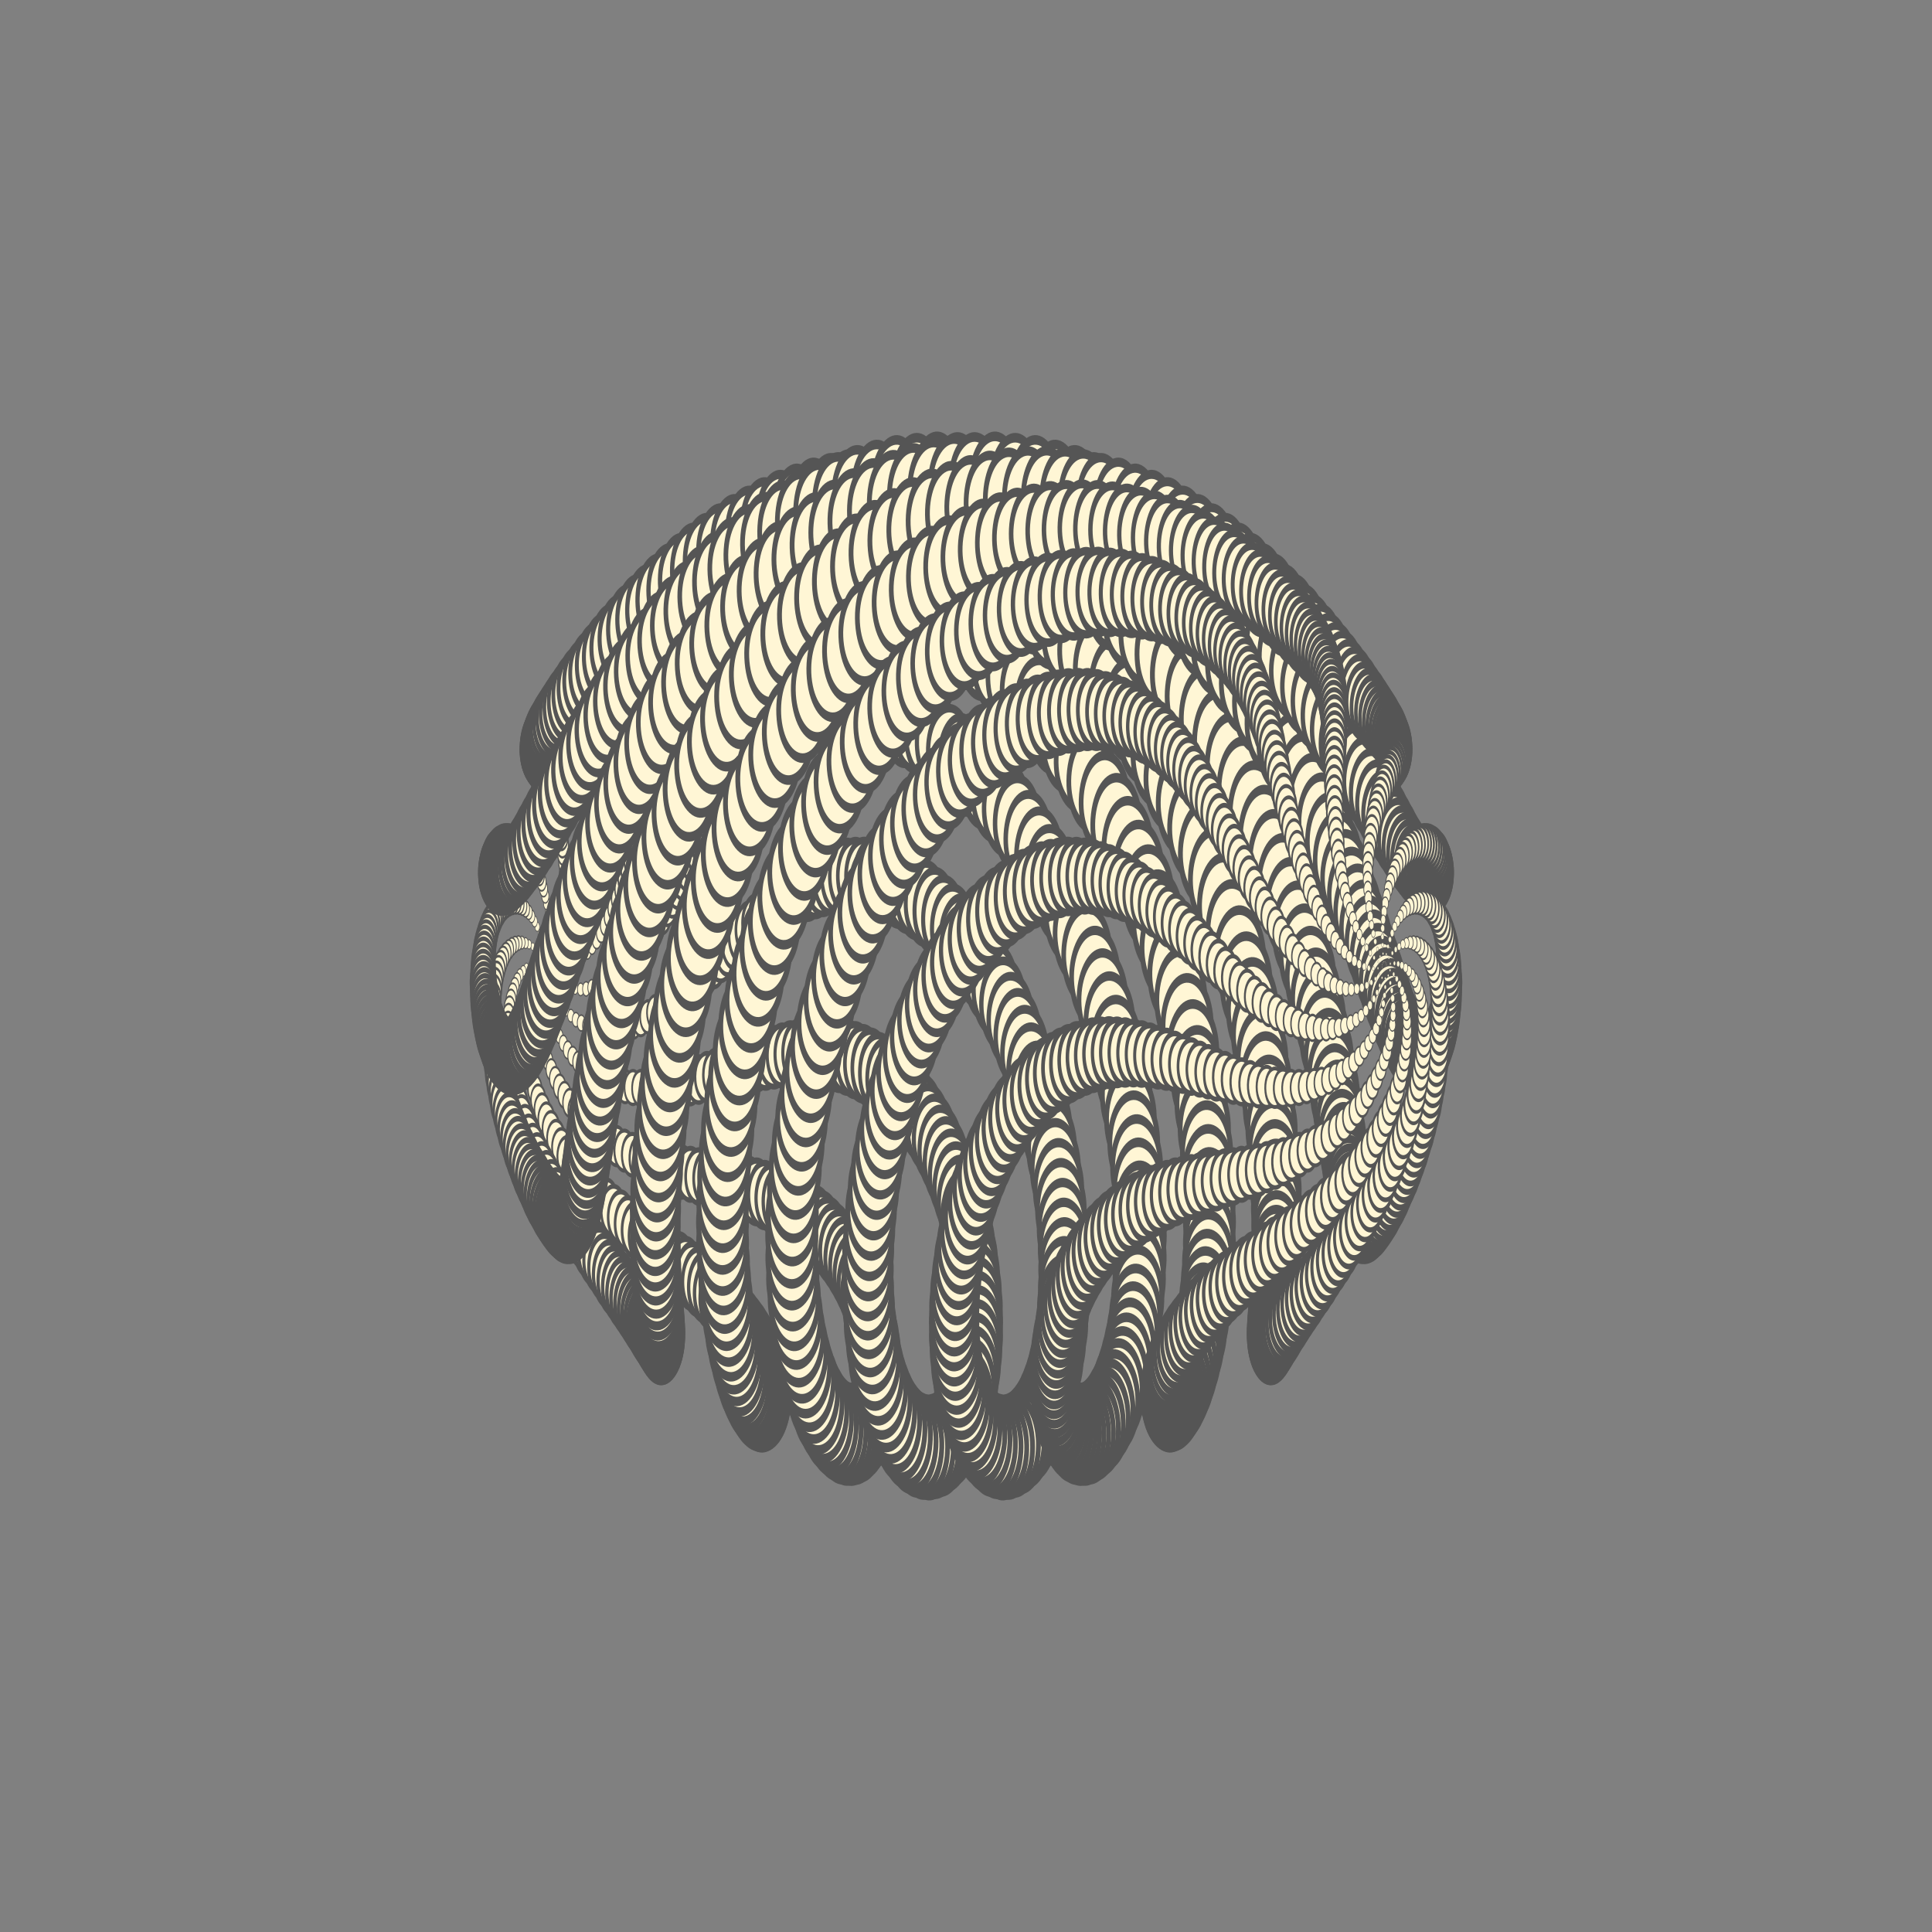 <?xml version="1.0" encoding="utf-8"?>
<svg version="1.1" viewBox="0 0 200 200" xmlns="http://www.w3.org/2000/svg" xmlns:cc="http://creativecommons.org/ns#" xmlns:dc="http://purl.org/dc/elements/1.1/" xmlns:rdf="http://www.w3.org/1999/02/22-rdf-syntax-ns#" xmlns:svg="http://www.w3.org/2000/svg" xmlns:xlink="http://www.w3.org/1999/xlink">
  <rect x="0" y="0" width="200" height="200" fill="#808080" stroke="none"/>
  <title>Animated Sphere 3D</title>
  <defs id="animation_styles">
    <style type="text/css">
      @keyframes rotate360 {
        from { transform: rotate(360deg); }
        to   { transform: rotate(0deg); }
      }
      @-moz-keyframes rotate360 {
        from { -moz-transform: rotate(360deg); }
        to   { -moz-transform: rotate(0deg); }
      }
      @-webkit-keyframes rotate360 {
        from { -webkit-transform: rotate(360deg); }
        to   { -webkit-transform: rotate(0deg); }
      }

      .animateHeading {
         animation: rotate360 5s linear infinite;
        -moz-animation: rotate360 5s linear infinite;
        -webkit-animation: rotate360 5s linear infinite;
      }

      @keyframes wave {
        0% { transform: rotate(-90deg); }
       50% { transform: rotate(90deg); }
      100% { transform: rotate(-90deg); }
      }
      @-moz-keyframes wave {
        0% { -moz-transform: rotate(-90deg); }
       50% { -moz-transform: rotate(90deg); }
      100% { -moz-transform: rotate(-90deg); }
      }
      @-webkit-keyframes wave {
        0% { -webkit-transform: rotate(-90deg); }
       50% { -webkit-transform: rotate(90deg); }
      100% { -webkit-transform: rotate(-90deg); }
      }

      .animateWave {
         animation: wave 5s ease-in-out infinite;
        -moz-animation: wave 5s ease-in-out infinite;
        -webkit-animation: wave 5s ease-in-out infinite;
      }

      .object3D { stroke: #555555; fill: #fff6d5; stroke-width: 1 }

      #wave1 {
        animation-delay: -0s;
        -moz-animation-delay: -0s;
        -webkit-animation-delay: -0s;
      }
      #wave2 {
        animation-delay: -0.028s;
        -moz-animation-delay: -0.028s;
        -webkit-animation-delay: -0.028s;
      }
      #wave3 {
        animation-delay: -0.056s;
        -moz-animation-delay: -0.056s;
        -webkit-animation-delay: -0.056s;
      }
      #wave4 {
        animation-delay: -0.083s;
        -moz-animation-delay: -0.083s;
        -webkit-animation-delay: -0.083s;
      }
      #wave5 {
        animation-delay: -0.111s;
        -moz-animation-delay: -0.111s;
        -webkit-animation-delay: -0.111s;
      }
      #wave6 {
        animation-delay: -0.139s;
        -moz-animation-delay: -0.139s;
        -webkit-animation-delay: -0.139s;
      }
      #wave7 {
        animation-delay: -0.167s;
        -moz-animation-delay: -0.167s;
        -webkit-animation-delay: -0.167s;
      }
      #wave8 {
        animation-delay: -0.194s;
        -moz-animation-delay: -0.194s;
        -webkit-animation-delay: -0.194s;
      }
      #wave9 {
        animation-delay: -0.222s;
        -moz-animation-delay: -0.222s;
        -webkit-animation-delay: -0.222s;
      }
      #wave10 {
        animation-delay: -0.25s;
        -moz-animation-delay: -0.25s;
        -webkit-animation-delay: -0.25s;
      }
      #wave11 {
        animation-delay: -0.278s;
        -moz-animation-delay: -0.278s;
        -webkit-animation-delay: -0.278s;
      }
      #wave12 {
        animation-delay: -0.306s;
        -moz-animation-delay: -0.306s;
        -webkit-animation-delay: -0.306s;
      }
      #wave13 {
        animation-delay: -0.333s;
        -moz-animation-delay: -0.333s;
        -webkit-animation-delay: -0.333s;
      }
      #wave14 {
        animation-delay: -0.361s;
        -moz-animation-delay: -0.361s;
        -webkit-animation-delay: -0.361s;
      }
      #wave15 {
        animation-delay: -0.389s;
        -moz-animation-delay: -0.389s;
        -webkit-animation-delay: -0.389s;
      }
      #wave16 {
        animation-delay: -0.417s;
        -moz-animation-delay: -0.417s;
        -webkit-animation-delay: -0.417s;
      }
      #wave17 {
        animation-delay: -0.444s;
        -moz-animation-delay: -0.444s;
        -webkit-animation-delay: -0.444s;
      }
      #wave18 {
        animation-delay: -0.472s;
        -moz-animation-delay: -0.472s;
        -webkit-animation-delay: -0.472s;
      }
      #wave19 {
        animation-delay: -0.5s;
        -moz-animation-delay: -0.5s;
        -webkit-animation-delay: -0.5s;
      }
      #wave20 {
        animation-delay: -0.528s;
        -moz-animation-delay: -0.528s;
        -webkit-animation-delay: -0.528s;
      }
      #wave21 {
        animation-delay: -0.556s;
        -moz-animation-delay: -0.556s;
        -webkit-animation-delay: -0.556s;
      }
      #wave22 {
        animation-delay: -0.583s;
        -moz-animation-delay: -0.583s;
        -webkit-animation-delay: -0.583s;
      }
      #wave23 {
        animation-delay: -0.611s;
        -moz-animation-delay: -0.611s;
        -webkit-animation-delay: -0.611s;
      }
      #wave24 {
        animation-delay: -0.639s;
        -moz-animation-delay: -0.639s;
        -webkit-animation-delay: -0.639s;
      }
      #wave25 {
        animation-delay: -0.667s;
        -moz-animation-delay: -0.667s;
        -webkit-animation-delay: -0.667s;
      }
      #wave26 {
        animation-delay: -0.694s;
        -moz-animation-delay: -0.694s;
        -webkit-animation-delay: -0.694s;
      }
      #wave27 {
        animation-delay: -0.722s;
        -moz-animation-delay: -0.722s;
        -webkit-animation-delay: -0.722s;
      }
      #wave28 {
        animation-delay: -0.75s;
        -moz-animation-delay: -0.75s;
        -webkit-animation-delay: -0.75s;
      }
      #wave29 {
        animation-delay: -0.778s;
        -moz-animation-delay: -0.778s;
        -webkit-animation-delay: -0.778s;
      }
      #wave30 {
        animation-delay: -0.806s;
        -moz-animation-delay: -0.806s;
        -webkit-animation-delay: -0.806s;
      }
      #wave31 {
        animation-delay: -0.833s;
        -moz-animation-delay: -0.833s;
        -webkit-animation-delay: -0.833s;
      }
      #wave32 {
        animation-delay: -0.861s;
        -moz-animation-delay: -0.861s;
        -webkit-animation-delay: -0.861s;
      }
      #wave33 {
        animation-delay: -0.889s;
        -moz-animation-delay: -0.889s;
        -webkit-animation-delay: -0.889s;
      }
      #wave34 {
        animation-delay: -0.917s;
        -moz-animation-delay: -0.917s;
        -webkit-animation-delay: -0.917s;
      }
      #wave35 {
        animation-delay: -0.944s;
        -moz-animation-delay: -0.944s;
        -webkit-animation-delay: -0.944s;
      }
      #wave36 {
        animation-delay: -0.972s;
        -moz-animation-delay: -0.972s;
        -webkit-animation-delay: -0.972s;
      }
      #wave37 {
        animation-delay: -1s;
        -moz-animation-delay: -1s;
        -webkit-animation-delay: -1s;
      }
      #wave38 {
        animation-delay: -1.028s;
        -moz-animation-delay: -1.028s;
        -webkit-animation-delay: -1.028s;
      }
      #wave39 {
        animation-delay: -1.056s;
        -moz-animation-delay: -1.056s;
        -webkit-animation-delay: -1.056s;
      }
      #wave40 {
        animation-delay: -1.083s;
        -moz-animation-delay: -1.083s;
        -webkit-animation-delay: -1.083s;
      }
      #wave41 {
        animation-delay: -1.111s;
        -moz-animation-delay: -1.111s;
        -webkit-animation-delay: -1.111s;
      }
      #wave42 {
        animation-delay: -1.139s;
        -moz-animation-delay: -1.139s;
        -webkit-animation-delay: -1.139s;
      }
      #wave43 {
        animation-delay: -1.167s;
        -moz-animation-delay: -1.167s;
        -webkit-animation-delay: -1.167s;
      }
      #wave44 {
        animation-delay: -1.194s;
        -moz-animation-delay: -1.194s;
        -webkit-animation-delay: -1.194s;
      }
      #wave45 {
        animation-delay: -1.222s;
        -moz-animation-delay: -1.222s;
        -webkit-animation-delay: -1.222s;
      }
      #wave46 {
        animation-delay: -1.25s;
        -moz-animation-delay: -1.25s;
        -webkit-animation-delay: -1.25s;
      }
      #wave47 {
        animation-delay: -1.278s;
        -moz-animation-delay: -1.278s;
        -webkit-animation-delay: -1.278s;
      }
      #wave48 {
        animation-delay: -1.306s;
        -moz-animation-delay: -1.306s;
        -webkit-animation-delay: -1.306s;
      }
      #wave49 {
        animation-delay: -1.333s;
        -moz-animation-delay: -1.333s;
        -webkit-animation-delay: -1.333s;
      }
      #wave50 {
        animation-delay: -1.361s;
        -moz-animation-delay: -1.361s;
        -webkit-animation-delay: -1.361s;
      }
      #wave51 {
        animation-delay: -1.389s;
        -moz-animation-delay: -1.389s;
        -webkit-animation-delay: -1.389s;
      }
      #wave52 {
        animation-delay: -1.417s;
        -moz-animation-delay: -1.417s;
        -webkit-animation-delay: -1.417s;
      }
      #wave53 {
        animation-delay: -1.444s;
        -moz-animation-delay: -1.444s;
        -webkit-animation-delay: -1.444s;
      }
      #wave54 {
        animation-delay: -1.472s;
        -moz-animation-delay: -1.472s;
        -webkit-animation-delay: -1.472s;
      }
      #wave55 {
        animation-delay: -1.5s;
        -moz-animation-delay: -1.5s;
        -webkit-animation-delay: -1.5s;
      }
      #wave56 {
        animation-delay: -1.528s;
        -moz-animation-delay: -1.528s;
        -webkit-animation-delay: -1.528s;
      }
      #wave57 {
        animation-delay: -1.556s;
        -moz-animation-delay: -1.556s;
        -webkit-animation-delay: -1.556s;
      }
      #wave58 {
        animation-delay: -1.583s;
        -moz-animation-delay: -1.583s;
        -webkit-animation-delay: -1.583s;
      }
      #wave59 {
        animation-delay: -1.611s;
        -moz-animation-delay: -1.611s;
        -webkit-animation-delay: -1.611s;
      }
      #wave60 {
        animation-delay: -1.639s;
        -moz-animation-delay: -1.639s;
        -webkit-animation-delay: -1.639s;
      }
      #wave61 {
        animation-delay: -1.667s;
        -moz-animation-delay: -1.667s;
        -webkit-animation-delay: -1.667s;
      }
      #wave62 {
        animation-delay: -1.694s;
        -moz-animation-delay: -1.694s;
        -webkit-animation-delay: -1.694s;
      }
      #wave63 {
        animation-delay: -1.722s;
        -moz-animation-delay: -1.722s;
        -webkit-animation-delay: -1.722s;
      }
      #wave64 {
        animation-delay: -1.75s;
        -moz-animation-delay: -1.75s;
        -webkit-animation-delay: -1.75s;
      }
      #wave65 {
        animation-delay: -1.778s;
        -moz-animation-delay: -1.778s;
        -webkit-animation-delay: -1.778s;
      }
      #wave66 {
        animation-delay: -1.806s;
        -moz-animation-delay: -1.806s;
        -webkit-animation-delay: -1.806s;
      }
      #wave67 {
        animation-delay: -1.833s;
        -moz-animation-delay: -1.833s;
        -webkit-animation-delay: -1.833s;
      }
      #wave68 {
        animation-delay: -1.861s;
        -moz-animation-delay: -1.861s;
        -webkit-animation-delay: -1.861s;
      }
      #wave69 {
        animation-delay: -1.889s;
        -moz-animation-delay: -1.889s;
        -webkit-animation-delay: -1.889s;
      }
      #wave70 {
        animation-delay: -1.917s;
        -moz-animation-delay: -1.917s;
        -webkit-animation-delay: -1.917s;
      }
      #wave71 {
        animation-delay: -1.944s;
        -moz-animation-delay: -1.944s;
        -webkit-animation-delay: -1.944s;
      }
      #wave72 {
        animation-delay: -1.972s;
        -moz-animation-delay: -1.972s;
        -webkit-animation-delay: -1.972s;
      }
      #wave73 {
        animation-delay: -2s;
        -moz-animation-delay: -2s;
        -webkit-animation-delay: -2s;
      }
      #wave74 {
        animation-delay: -2.028s;
        -moz-animation-delay: -2.028s;
        -webkit-animation-delay: -2.028s;
      }
      #wave75 {
        animation-delay: -2.056s;
        -moz-animation-delay: -2.056s;
        -webkit-animation-delay: -2.056s;
      }
      #wave76 {
        animation-delay: -2.083s;
        -moz-animation-delay: -2.083s;
        -webkit-animation-delay: -2.083s;
      }
      #wave77 {
        animation-delay: -2.111s;
        -moz-animation-delay: -2.111s;
        -webkit-animation-delay: -2.111s;
      }
      #wave78 {
        animation-delay: -2.139s;
        -moz-animation-delay: -2.139s;
        -webkit-animation-delay: -2.139s;
      }
      #wave79 {
        animation-delay: -2.167s;
        -moz-animation-delay: -2.167s;
        -webkit-animation-delay: -2.167s;
      }
      #wave80 {
        animation-delay: -2.194s;
        -moz-animation-delay: -2.194s;
        -webkit-animation-delay: -2.194s;
      }
      #wave81 {
        animation-delay: -2.222s;
        -moz-animation-delay: -2.222s;
        -webkit-animation-delay: -2.222s;
      }
      #wave82 {
        animation-delay: -2.25s;
        -moz-animation-delay: -2.25s;
        -webkit-animation-delay: -2.25s;
      }
      #wave83 {
        animation-delay: -2.278s;
        -moz-animation-delay: -2.278s;
        -webkit-animation-delay: -2.278s;
      }
      #wave84 {
        animation-delay: -2.306s;
        -moz-animation-delay: -2.306s;
        -webkit-animation-delay: -2.306s;
      }
      #wave85 {
        animation-delay: -2.333s;
        -moz-animation-delay: -2.333s;
        -webkit-animation-delay: -2.333s;
      }
      #wave86 {
        animation-delay: -2.361s;
        -moz-animation-delay: -2.361s;
        -webkit-animation-delay: -2.361s;
      }
      #wave87 {
        animation-delay: -2.389s;
        -moz-animation-delay: -2.389s;
        -webkit-animation-delay: -2.389s;
      }
      #wave88 {
        animation-delay: -2.417s;
        -moz-animation-delay: -2.417s;
        -webkit-animation-delay: -2.417s;
      }
      #wave89 {
        animation-delay: -2.444s;
        -moz-animation-delay: -2.444s;
        -webkit-animation-delay: -2.444s;
      }
      #wave90 {
        animation-delay: -2.472s;
        -moz-animation-delay: -2.472s;
        -webkit-animation-delay: -2.472s;
      }
      #wave91 {
        animation-delay: -2.5s;
        -moz-animation-delay: -2.5s;
        -webkit-animation-delay: -2.5s;
      }
      #wave92 {
        animation-delay: -2.528s;
        -moz-animation-delay: -2.528s;
        -webkit-animation-delay: -2.528s;
      }
      #wave93 {
        animation-delay: -2.556s;
        -moz-animation-delay: -2.556s;
        -webkit-animation-delay: -2.556s;
      }
      #wave94 {
        animation-delay: -2.583s;
        -moz-animation-delay: -2.583s;
        -webkit-animation-delay: -2.583s;
      }
      #wave95 {
        animation-delay: -2.611s;
        -moz-animation-delay: -2.611s;
        -webkit-animation-delay: -2.611s;
      }
      #wave96 {
        animation-delay: -2.639s;
        -moz-animation-delay: -2.639s;
        -webkit-animation-delay: -2.639s;
      }
      #wave97 {
        animation-delay: -2.667s;
        -moz-animation-delay: -2.667s;
        -webkit-animation-delay: -2.667s;
      }
      #wave98 {
        animation-delay: -2.694s;
        -moz-animation-delay: -2.694s;
        -webkit-animation-delay: -2.694s;
      }
      #wave99 {
        animation-delay: -2.722s;
        -moz-animation-delay: -2.722s;
        -webkit-animation-delay: -2.722s;
      }
      #wave100 {
        animation-delay: -2.75s;
        -moz-animation-delay: -2.75s;
        -webkit-animation-delay: -2.75s;
      }
      #wave101 {
        animation-delay: -2.778s;
        -moz-animation-delay: -2.778s;
        -webkit-animation-delay: -2.778s;
      }
      #wave102 {
        animation-delay: -2.806s;
        -moz-animation-delay: -2.806s;
        -webkit-animation-delay: -2.806s;
      }
      #wave103 {
        animation-delay: -2.833s;
        -moz-animation-delay: -2.833s;
        -webkit-animation-delay: -2.833s;
      }
      #wave104 {
        animation-delay: -2.861s;
        -moz-animation-delay: -2.861s;
        -webkit-animation-delay: -2.861s;
      }
      #wave105 {
        animation-delay: -2.889s;
        -moz-animation-delay: -2.889s;
        -webkit-animation-delay: -2.889s;
      }
      #wave106 {
        animation-delay: -2.917s;
        -moz-animation-delay: -2.917s;
        -webkit-animation-delay: -2.917s;
      }
      #wave107 {
        animation-delay: -2.944s;
        -moz-animation-delay: -2.944s;
        -webkit-animation-delay: -2.944s;
      }
      #wave108 {
        animation-delay: -2.972s;
        -moz-animation-delay: -2.972s;
        -webkit-animation-delay: -2.972s;
      }
      #wave109 {
        animation-delay: -3s;
        -moz-animation-delay: -3s;
        -webkit-animation-delay: -3s;
      }
      #wave110 {
        animation-delay: -3.028s;
        -moz-animation-delay: -3.028s;
        -webkit-animation-delay: -3.028s;
      }
      #wave111 {
        animation-delay: -3.056s;
        -moz-animation-delay: -3.056s;
        -webkit-animation-delay: -3.056s;
      }
      #wave112 {
        animation-delay: -3.083s;
        -moz-animation-delay: -3.083s;
        -webkit-animation-delay: -3.083s;
      }
      #wave113 {
        animation-delay: -3.111s;
        -moz-animation-delay: -3.111s;
        -webkit-animation-delay: -3.111s;
      }
      #wave114 {
        animation-delay: -3.139s;
        -moz-animation-delay: -3.139s;
        -webkit-animation-delay: -3.139s;
      }
      #wave115 {
        animation-delay: -3.167s;
        -moz-animation-delay: -3.167s;
        -webkit-animation-delay: -3.167s;
      }
      #wave116 {
        animation-delay: -3.194s;
        -moz-animation-delay: -3.194s;
        -webkit-animation-delay: -3.194s;
      }
      #wave117 {
        animation-delay: -3.222s;
        -moz-animation-delay: -3.222s;
        -webkit-animation-delay: -3.222s;
      }
      #wave118 {
        animation-delay: -3.25s;
        -moz-animation-delay: -3.25s;
        -webkit-animation-delay: -3.25s;
      }
      #wave119 {
        animation-delay: -3.278s;
        -moz-animation-delay: -3.278s;
        -webkit-animation-delay: -3.278s;
      }
      #wave120 {
        animation-delay: -3.306s;
        -moz-animation-delay: -3.306s;
        -webkit-animation-delay: -3.306s;
      }
      #wave121 {
        animation-delay: -3.333s;
        -moz-animation-delay: -3.333s;
        -webkit-animation-delay: -3.333s;
      }
      #wave122 {
        animation-delay: -3.361s;
        -moz-animation-delay: -3.361s;
        -webkit-animation-delay: -3.361s;
      }
      #wave123 {
        animation-delay: -3.389s;
        -moz-animation-delay: -3.389s;
        -webkit-animation-delay: -3.389s;
      }
      #wave124 {
        animation-delay: -3.417s;
        -moz-animation-delay: -3.417s;
        -webkit-animation-delay: -3.417s;
      }
      #wave125 {
        animation-delay: -3.444s;
        -moz-animation-delay: -3.444s;
        -webkit-animation-delay: -3.444s;
      }
      #wave126 {
        animation-delay: -3.472s;
        -moz-animation-delay: -3.472s;
        -webkit-animation-delay: -3.472s;
      }
      #wave127 {
        animation-delay: -3.5s;
        -moz-animation-delay: -3.5s;
        -webkit-animation-delay: -3.5s;
      }
      #wave128 {
        animation-delay: -3.528s;
        -moz-animation-delay: -3.528s;
        -webkit-animation-delay: -3.528s;
      }
      #wave129 {
        animation-delay: -3.556s;
        -moz-animation-delay: -3.556s;
        -webkit-animation-delay: -3.556s;
      }
      #wave130 {
        animation-delay: -3.583s;
        -moz-animation-delay: -3.583s;
        -webkit-animation-delay: -3.583s;
      }
      #wave131 {
        animation-delay: -3.611s;
        -moz-animation-delay: -3.611s;
        -webkit-animation-delay: -3.611s;
      }
      #wave132 {
        animation-delay: -3.639s;
        -moz-animation-delay: -3.639s;
        -webkit-animation-delay: -3.639s;
      }
      #wave133 {
        animation-delay: -3.667s;
        -moz-animation-delay: -3.667s;
        -webkit-animation-delay: -3.667s;
      }
      #wave134 {
        animation-delay: -3.694s;
        -moz-animation-delay: -3.694s;
        -webkit-animation-delay: -3.694s;
      }
      #wave135 {
        animation-delay: -3.722s;
        -moz-animation-delay: -3.722s;
        -webkit-animation-delay: -3.722s;
      }
      #wave136 {
        animation-delay: -3.75s;
        -moz-animation-delay: -3.75s;
        -webkit-animation-delay: -3.75s;
      }
      #wave137 {
        animation-delay: -3.778s;
        -moz-animation-delay: -3.778s;
        -webkit-animation-delay: -3.778s;
      }
      #wave138 {
        animation-delay: -3.806s;
        -moz-animation-delay: -3.806s;
        -webkit-animation-delay: -3.806s;
      }
      #wave139 {
        animation-delay: -3.833s;
        -moz-animation-delay: -3.833s;
        -webkit-animation-delay: -3.833s;
      }
      #wave140 {
        animation-delay: -3.861s;
        -moz-animation-delay: -3.861s;
        -webkit-animation-delay: -3.861s;
      }
      #wave141 {
        animation-delay: -3.889s;
        -moz-animation-delay: -3.889s;
        -webkit-animation-delay: -3.889s;
      }
      #wave142 {
        animation-delay: -3.917s;
        -moz-animation-delay: -3.917s;
        -webkit-animation-delay: -3.917s;
      }
      #wave143 {
        animation-delay: -3.944s;
        -moz-animation-delay: -3.944s;
        -webkit-animation-delay: -3.944s;
      }
      #wave144 {
        animation-delay: -3.972s;
        -moz-animation-delay: -3.972s;
        -webkit-animation-delay: -3.972s;
      }
      #wave145 {
        animation-delay: -4s;
        -moz-animation-delay: -4s;
        -webkit-animation-delay: -4s;
      }
      #wave146 {
        animation-delay: -4.028s;
        -moz-animation-delay: -4.028s;
        -webkit-animation-delay: -4.028s;
      }
      #wave147 {
        animation-delay: -4.056s;
        -moz-animation-delay: -4.056s;
        -webkit-animation-delay: -4.056s;
      }
      #wave148 {
        animation-delay: -4.083s;
        -moz-animation-delay: -4.083s;
        -webkit-animation-delay: -4.083s;
      }
      #wave149 {
        animation-delay: -4.111s;
        -moz-animation-delay: -4.111s;
        -webkit-animation-delay: -4.111s;
      }
      #wave150 {
        animation-delay: -4.139s;
        -moz-animation-delay: -4.139s;
        -webkit-animation-delay: -4.139s;
      }
      #wave151 {
        animation-delay: -4.167s;
        -moz-animation-delay: -4.167s;
        -webkit-animation-delay: -4.167s;
      }
      #wave152 {
        animation-delay: -4.194s;
        -moz-animation-delay: -4.194s;
        -webkit-animation-delay: -4.194s;
      }
      #wave153 {
        animation-delay: -4.222s;
        -moz-animation-delay: -4.222s;
        -webkit-animation-delay: -4.222s;
      }
      #wave154 {
        animation-delay: -4.25s;
        -moz-animation-delay: -4.25s;
        -webkit-animation-delay: -4.25s;
      }
      #wave155 {
        animation-delay: -4.278s;
        -moz-animation-delay: -4.278s;
        -webkit-animation-delay: -4.278s;
      }
      #wave156 {
        animation-delay: -4.306s;
        -moz-animation-delay: -4.306s;
        -webkit-animation-delay: -4.306s;
      }
      #wave157 {
        animation-delay: -4.333s;
        -moz-animation-delay: -4.333s;
        -webkit-animation-delay: -4.333s;
      }
      #wave158 {
        animation-delay: -4.361s;
        -moz-animation-delay: -4.361s;
        -webkit-animation-delay: -4.361s;
      }
      #wave159 {
        animation-delay: -4.389s;
        -moz-animation-delay: -4.389s;
        -webkit-animation-delay: -4.389s;
      }
      #wave160 {
        animation-delay: -4.417s;
        -moz-animation-delay: -4.417s;
        -webkit-animation-delay: -4.417s;
      }
      #wave161 {
        animation-delay: -4.444s;
        -moz-animation-delay: -4.444s;
        -webkit-animation-delay: -4.444s;
      }
      #wave162 {
        animation-delay: -4.472s;
        -moz-animation-delay: -4.472s;
        -webkit-animation-delay: -4.472s;
      }
      #wave163 {
        animation-delay: -4.5s;
        -moz-animation-delay: -4.5s;
        -webkit-animation-delay: -4.5s;
      }
      #wave164 {
        animation-delay: -4.528s;
        -moz-animation-delay: -4.528s;
        -webkit-animation-delay: -4.528s;
      }
      #wave165 {
        animation-delay: -4.556s;
        -moz-animation-delay: -4.556s;
        -webkit-animation-delay: -4.556s;
      }
      #wave166 {
        animation-delay: -4.583s;
        -moz-animation-delay: -4.583s;
        -webkit-animation-delay: -4.583s;
      }
      #wave167 {
        animation-delay: -4.611s;
        -moz-animation-delay: -4.611s;
        -webkit-animation-delay: -4.611s;
      }
      #wave168 {
        animation-delay: -4.639s;
        -moz-animation-delay: -4.639s;
        -webkit-animation-delay: -4.639s;
      }
      #wave169 {
        animation-delay: -4.667s;
        -moz-animation-delay: -4.667s;
        -webkit-animation-delay: -4.667s;
      }
      #wave170 {
        animation-delay: -4.694s;
        -moz-animation-delay: -4.694s;
        -webkit-animation-delay: -4.694s;
      }
      #wave171 {
        animation-delay: -4.722s;
        -moz-animation-delay: -4.722s;
        -webkit-animation-delay: -4.722s;
      }
      #wave172 {
        animation-delay: -4.75s;
        -moz-animation-delay: -4.75s;
        -webkit-animation-delay: -4.75s;
      }
      #wave173 {
        animation-delay: -4.778s;
        -moz-animation-delay: -4.778s;
        -webkit-animation-delay: -4.778s;
      }
      #wave174 {
        animation-delay: -4.806s;
        -moz-animation-delay: -4.806s;
        -webkit-animation-delay: -4.806s;
      }
      #wave175 {
        animation-delay: -4.833s;
        -moz-animation-delay: -4.833s;
        -webkit-animation-delay: -4.833s;
      }
      #wave176 {
        animation-delay: -4.861s;
        -moz-animation-delay: -4.861s;
        -webkit-animation-delay: -4.861s;
      }
      #wave177 {
        animation-delay: -4.889s;
        -moz-animation-delay: -4.889s;
        -webkit-animation-delay: -4.889s;
      }
      #wave178 {
        animation-delay: -4.917s;
        -moz-animation-delay: -4.917s;
        -webkit-animation-delay: -4.917s;
      }
      #wave179 {
        animation-delay: -4.944s;
        -moz-animation-delay: -4.944s;
        -webkit-animation-delay: -4.944s;
      }
      #wave180 {
        animation-delay: -4.972s;
        -moz-animation-delay: -4.972s;
        -webkit-animation-delay: -4.972s;
      }

    </style>
  </defs>
  <defs id="slices">
    <g id="beads">
      <circle cx="50" cy="0" r="5"/>
      <circle cx="43.301" cy="25" r="5"/>
      <circle cx="25" cy="43.301" r="5"/>
      <circle cx="3.06162e-015" cy="50" r="5"/>
      <circle cx="-25" cy="43.301" r="5"/>
      <circle cx="-43.301" cy="25" r="5"/>
      <circle cx="-50" cy="6.12323e-015" r="5"/>
      <circle cx="-43.301" cy="-25" r="5"/>
      <circle cx="-25" cy="-43.301" r="5"/>
      <circle cx="-9.18485e-015" cy="-50" r="5"/>
      <circle cx="25" cy="-43.301" r="5"/>
      <circle cx="43.301" cy="-25" r="5"/>
    </g>
    <g id="slice1" transform="scale (0.009) rotate (45)">
      <use xlink:href="#beads"/>
    </g>
    <g id="slice2" transform="scale (0.026) rotate (45)">
      <use xlink:href="#beads"/>
    </g>
    <g id="slice3" transform="scale (0.044) rotate (45)">
      <use xlink:href="#beads"/>
    </g>
    <g id="slice4" transform="scale (0.061) rotate (45)">
      <use xlink:href="#beads"/>
    </g>
    <g id="slice5" transform="scale (0.078) rotate (45)">
      <use xlink:href="#beads"/>
    </g>
    <g id="slice6" transform="scale (0.096) rotate (45)">
      <use xlink:href="#beads"/>
    </g>
    <g id="slice7" transform="scale (0.113) rotate (45)">
      <use xlink:href="#beads"/>
    </g>
    <g id="slice8" transform="scale (0.131) rotate (45)">
      <use xlink:href="#beads"/>
    </g>
    <g id="slice9" transform="scale (0.148) rotate (45)">
      <use xlink:href="#beads"/>
    </g>
    <g id="slice10" transform="scale (0.165) rotate (45)">
      <use xlink:href="#beads"/>
    </g>
    <g id="slice11" transform="scale (0.182) rotate (45)">
      <use xlink:href="#beads"/>
    </g>
    <g id="slice12" transform="scale (0.199) rotate (45)">
      <use xlink:href="#beads"/>
    </g>
    <g id="slice13" transform="scale (0.216) rotate (45)">
      <use xlink:href="#beads"/>
    </g>
    <g id="slice14" transform="scale (0.233) rotate (45)">
      <use xlink:href="#beads"/>
    </g>
    <g id="slice15" transform="scale (0.25) rotate (45)">
      <use xlink:href="#beads"/>
    </g>
    <g id="slice16" transform="scale (0.267) rotate (45)">
      <use xlink:href="#beads"/>
    </g>
    <g id="slice17" transform="scale (0.284) rotate (45)">
      <use xlink:href="#beads"/>
    </g>
    <g id="slice18" transform="scale (0.301) rotate (45)">
      <use xlink:href="#beads"/>
    </g>
    <g id="slice19" transform="scale (0.317) rotate (45)">
      <use xlink:href="#beads"/>
    </g>
    <g id="slice20" transform="scale (0.334) rotate (45)">
      <use xlink:href="#beads"/>
    </g>
    <g id="slice21" transform="scale (0.35) rotate (45)">
      <use xlink:href="#beads"/>
    </g>
    <g id="slice22" transform="scale (0.367) rotate (45)">
      <use xlink:href="#beads"/>
    </g>
    <g id="slice23" transform="scale (0.383) rotate (45)">
      <use xlink:href="#beads"/>
    </g>
    <g id="slice24" transform="scale (0.399) rotate (45)">
      <use xlink:href="#beads"/>
    </g>
    <g id="slice25" transform="scale (0.415) rotate (45)">
      <use xlink:href="#beads"/>
    </g>
    <g id="slice26" transform="scale (0.431) rotate (45)">
      <use xlink:href="#beads"/>
    </g>
    <g id="slice27" transform="scale (0.446) rotate (45)">
      <use xlink:href="#beads"/>
    </g>
    <g id="slice28" transform="scale (0.462) rotate (45)">
      <use xlink:href="#beads"/>
    </g>
    <g id="slice29" transform="scale (0.477) rotate (45)">
      <use xlink:href="#beads"/>
    </g>
    <g id="slice30" transform="scale (0.492) rotate (45)">
      <use xlink:href="#beads"/>
    </g>
    <g id="slice31" transform="scale (0.508) rotate (45)">
      <use xlink:href="#beads"/>
    </g>
    <g id="slice32" transform="scale (0.522) rotate (45)">
      <use xlink:href="#beads"/>
    </g>
    <g id="slice33" transform="scale (0.537) rotate (45)">
      <use xlink:href="#beads"/>
    </g>
    <g id="slice34" transform="scale (0.552) rotate (45)">
      <use xlink:href="#beads"/>
    </g>
    <g id="slice35" transform="scale (0.566) rotate (45)">
      <use xlink:href="#beads"/>
    </g>
    <g id="slice36" transform="scale (0.581) rotate (45)">
      <use xlink:href="#beads"/>
    </g>
    <g id="slice37" transform="scale (0.595) rotate (45)">
      <use xlink:href="#beads"/>
    </g>
    <g id="slice38" transform="scale (0.609) rotate (45)">
      <use xlink:href="#beads"/>
    </g>
    <g id="slice39" transform="scale (0.623) rotate (45)">
      <use xlink:href="#beads"/>
    </g>
    <g id="slice40" transform="scale (0.636) rotate (45)">
      <use xlink:href="#beads"/>
    </g>
    <g id="slice41" transform="scale (0.649) rotate (45)">
      <use xlink:href="#beads"/>
    </g>
    <g id="slice42" transform="scale (0.663) rotate (45)">
      <use xlink:href="#beads"/>
    </g>
    <g id="slice43" transform="scale (0.676) rotate (45)">
      <use xlink:href="#beads"/>
    </g>
    <g id="slice44" transform="scale (0.688) rotate (45)">
      <use xlink:href="#beads"/>
    </g>
    <g id="slice45" transform="scale (0.701) rotate (45)">
      <use xlink:href="#beads"/>
    </g>
    <g id="slice46" transform="scale (0.713) rotate (45)">
      <use xlink:href="#beads"/>
    </g>
    <g id="slice47" transform="scale (0.725) rotate (45)">
      <use xlink:href="#beads"/>
    </g>
    <g id="slice48" transform="scale (0.737) rotate (45)">
      <use xlink:href="#beads"/>
    </g>
    <g id="slice49" transform="scale (0.749) rotate (45)">
      <use xlink:href="#beads"/>
    </g>
    <g id="slice50" transform="scale (0.76) rotate (45)">
      <use xlink:href="#beads"/>
    </g>
    <g id="slice51" transform="scale (0.772) rotate (45)">
      <use xlink:href="#beads"/>
    </g>
    <g id="slice52" transform="scale (0.783) rotate (45)">
      <use xlink:href="#beads"/>
    </g>
    <g id="slice53" transform="scale (0.793) rotate (45)">
      <use xlink:href="#beads"/>
    </g>
    <g id="slice54" transform="scale (0.804) rotate (45)">
      <use xlink:href="#beads"/>
    </g>
    <g id="slice55" transform="scale (0.814) rotate (45)">
      <use xlink:href="#beads"/>
    </g>
    <g id="slice56" transform="scale (0.824) rotate (45)">
      <use xlink:href="#beads"/>
    </g>
    <g id="slice57" transform="scale (0.834) rotate (45)">
      <use xlink:href="#beads"/>
    </g>
    <g id="slice58" transform="scale (0.843) rotate (45)">
      <use xlink:href="#beads"/>
    </g>
    <g id="slice59" transform="scale (0.853) rotate (45)">
      <use xlink:href="#beads"/>
    </g>
    <g id="slice60" transform="scale (0.862) rotate (45)">
      <use xlink:href="#beads"/>
    </g>
    <g id="slice61" transform="scale (0.87) rotate (45)">
      <use xlink:href="#beads"/>
    </g>
    <g id="slice62" transform="scale (0.879) rotate (45)">
      <use xlink:href="#beads"/>
    </g>
    <g id="slice63" transform="scale (0.887) rotate (45)">
      <use xlink:href="#beads"/>
    </g>
    <g id="slice64" transform="scale (0.895) rotate (45)">
      <use xlink:href="#beads"/>
    </g>
    <g id="slice65" transform="scale (0.903) rotate (45)">
      <use xlink:href="#beads"/>
    </g>
    <g id="slice66" transform="scale (0.91) rotate (45)">
      <use xlink:href="#beads"/>
    </g>
    <g id="slice67" transform="scale (0.917) rotate (45)">
      <use xlink:href="#beads"/>
    </g>
    <g id="slice68" transform="scale (0.924) rotate (45)">
      <use xlink:href="#beads"/>
    </g>
    <g id="slice69" transform="scale (0.93) rotate (45)">
      <use xlink:href="#beads"/>
    </g>
    <g id="slice70" transform="scale (0.937) rotate (45)">
      <use xlink:href="#beads"/>
    </g>
    <g id="slice71" transform="scale (0.943) rotate (45)">
      <use xlink:href="#beads"/>
    </g>
    <g id="slice72" transform="scale (0.948) rotate (45)">
      <use xlink:href="#beads"/>
    </g>
    <g id="slice73" transform="scale (0.954) rotate (45)">
      <use xlink:href="#beads"/>
    </g>
    <g id="slice74" transform="scale (0.959) rotate (45)">
      <use xlink:href="#beads"/>
    </g>
    <g id="slice75" transform="scale (0.964) rotate (45)">
      <use xlink:href="#beads"/>
    </g>
    <g id="slice76" transform="scale (0.968) rotate (45)">
      <use xlink:href="#beads"/>
    </g>
    <g id="slice77" transform="scale (0.972) rotate (45)">
      <use xlink:href="#beads"/>
    </g>
    <g id="slice78" transform="scale (0.976) rotate (45)">
      <use xlink:href="#beads"/>
    </g>
    <g id="slice79" transform="scale (0.98) rotate (45)">
      <use xlink:href="#beads"/>
    </g>
    <g id="slice80" transform="scale (0.983) rotate (45)">
      <use xlink:href="#beads"/>
    </g>
    <g id="slice81" transform="scale (0.986) rotate (45)">
      <use xlink:href="#beads"/>
    </g>
    <g id="slice82" transform="scale (0.989) rotate (45)">
      <use xlink:href="#beads"/>
    </g>
    <g id="slice83" transform="scale (0.991) rotate (45)">
      <use xlink:href="#beads"/>
    </g>
    <g id="slice84" transform="scale (0.994) rotate (45)">
      <use xlink:href="#beads"/>
    </g>
    <g id="slice85" transform="scale (0.995) rotate (45)">
      <use xlink:href="#beads"/>
    </g>
    <g id="slice86" transform="scale (0.997) rotate (45)">
      <use xlink:href="#beads"/>
    </g>
    <g id="slice87" transform="scale (0.998) rotate (45)">
      <use xlink:href="#beads"/>
    </g>
    <g id="slice88" transform="scale (0.999) rotate (45)">
      <use xlink:href="#beads"/>
    </g>
    <g id="slice89" transform="scale (1) rotate (45)">
      <use xlink:href="#beads"/>
    </g>
    <g id="slice90" transform="scale (1) rotate (45)">
      <use xlink:href="#beads"/>
    </g>
  </defs>
  <g id="object3D">
    <g class="object3D" transform="translate (100 100) rotate (90) scale (1 0.5)">
      <g id="layer1" transform="translate (0 86.599) rotate (-1.571)">
        <g id="wave1" class="animateWave">
          <use class="animateHeading" xlink:href="#slice1"/>
        </g>
      </g>
      <g id="layer2" transform="translate (0 86.573) rotate (-4.71)">
        <g id="wave2" class="animateWave">
          <use class="animateHeading" xlink:href="#slice2"/>
        </g>
      </g>
      <g id="layer3" transform="translate (0 86.52) rotate (-7.844)">
        <g id="wave3" class="animateWave">
          <use class="animateHeading" xlink:href="#slice3"/>
        </g>
      </g>
      <g id="layer4" transform="translate (0 86.441) rotate (-10.968)">
        <g id="wave4" class="animateWave">
          <use class="animateHeading" xlink:href="#slice4"/>
        </g>
      </g>
      <g id="layer5" transform="translate (0 86.336) rotate (-14.079)">
        <g id="wave5" class="animateWave">
          <use class="animateHeading" xlink:href="#slice5"/>
        </g>
      </g>
      <g id="layer6" transform="translate (0 86.204) rotate (-17.173)">
        <g id="wave6" class="animateWave">
          <use class="animateHeading" xlink:href="#slice6"/>
        </g>
      </g>
      <g id="layer7" transform="translate (0 86.046) rotate (-20.246)">
        <g id="wave7" class="animateWave">
          <use class="animateHeading" xlink:href="#slice7"/>
        </g>
      </g>
      <g id="layer8" transform="translate (0 85.862) rotate (-23.294)">
        <g id="wave8" class="animateWave">
          <use class="animateHeading" xlink:href="#slice8"/>
        </g>
      </g>
      <g id="layer9" transform="translate (0 85.651) rotate (-26.314)">
        <g id="wave9" class="animateWave">
          <use class="animateHeading" xlink:href="#slice9"/>
        </g>
      </g>
      <g id="layer10" transform="translate (0 85.415) rotate (-29.301)">
        <g id="wave10" class="animateWave">
          <use class="animateHeading" xlink:href="#slice10"/>
        </g>
      </g>
      <g id="layer11" transform="translate (0 85.152) rotate (-32.253)">
        <g id="wave11" class="animateWave">
          <use class="animateHeading" xlink:href="#slice11"/>
        </g>
      </g>
      <g id="layer12" transform="translate (0 84.864) rotate (-35.166)">
        <g id="wave12" class="animateWave">
          <use class="animateHeading" xlink:href="#slice12"/>
        </g>
      </g>
      <g id="layer13" transform="translate (0 84.55) rotate (-38.036)">
        <g id="wave13" class="animateWave">
          <use class="animateHeading" xlink:href="#slice13"/>
        </g>
      </g>
      <g id="layer14" transform="translate (0 84.21) rotate (-40.859)">
        <g id="wave14" class="animateWave">
          <use class="animateHeading" xlink:href="#slice14"/>
        </g>
      </g>
      <g id="layer15" transform="translate (0 83.844) rotate (-43.633)">
        <g id="wave15" class="animateWave">
          <use class="animateHeading" xlink:href="#slice15"/>
        </g>
      </g>
      <g id="layer16" transform="translate (0 83.453) rotate (-46.353)">
        <g id="wave16" class="animateWave">
          <use class="animateHeading" xlink:href="#slice16"/>
        </g>
      </g>
      <g id="layer17" transform="translate (0 83.036) rotate (-49.017)">
        <g id="wave17" class="animateWave">
          <use class="animateHeading" xlink:href="#slice17"/>
        </g>
      </g>
      <g id="layer18" transform="translate (0 82.594) rotate (-51.622)">
        <g id="wave18" class="animateWave">
          <use class="animateHeading" xlink:href="#slice18"/>
        </g>
      </g>
      <g id="layer19" transform="translate (0 82.127) rotate (-54.163)">
        <g id="wave19" class="animateWave">
          <use class="animateHeading" xlink:href="#slice19"/>
        </g>
      </g>
      <g id="layer20" transform="translate (0 81.635) rotate (-56.639)">
        <g id="wave20" class="animateWave">
          <use class="animateHeading" xlink:href="#slice20"/>
        </g>
      </g>
      <g id="layer21" transform="translate (0 81.118) rotate (-59.045)">
        <g id="wave21" class="animateWave">
          <use class="animateHeading" xlink:href="#slice21"/>
        </g>
      </g>
      <g id="layer22" transform="translate (0 80.576) rotate (-61.38)">
        <g id="wave22" class="animateWave">
          <use class="animateHeading" xlink:href="#slice22"/>
        </g>
      </g>
      <g id="layer23" transform="translate (0 80.01) rotate (-63.64)">
        <g id="wave23" class="animateWave">
          <use class="animateHeading" xlink:href="#slice23"/>
        </g>
      </g>
      <g id="layer24" transform="translate (0 79.42) rotate (-65.822)">
        <g id="wave24" class="animateWave">
          <use class="animateHeading" xlink:href="#slice24"/>
        </g>
      </g>
      <g id="layer25" transform="translate (0 78.805) rotate (-67.924)">
        <g id="wave25" class="animateWave">
          <use class="animateHeading" xlink:href="#slice25"/>
        </g>
      </g>
      <g id="layer26" transform="translate (0 78.166) rotate (-69.943)">
        <g id="wave26" class="animateWave">
          <use class="animateHeading" xlink:href="#slice26"/>
        </g>
      </g>
      <g id="layer27" transform="translate (0 77.504) rotate (-71.877)">
        <g id="wave27" class="animateWave">
          <use class="animateHeading" xlink:href="#slice27"/>
        </g>
      </g>
      <g id="layer28" transform="translate (0 76.817) rotate (-73.724)">
        <g id="wave28" class="animateWave">
          <use class="animateHeading" xlink:href="#slice28"/>
        </g>
      </g>
      <g id="layer29" transform="translate (0 76.108) rotate (-75.48)">
        <g id="wave29" class="animateWave">
          <use class="animateHeading" xlink:href="#slice29"/>
        </g>
      </g>
      <g id="layer30" transform="translate (0 75.375) rotate (-77.145)">
        <g id="wave30" class="animateWave">
          <use class="animateHeading" xlink:href="#slice30"/>
        </g>
      </g>
      <g id="layer31" transform="translate (0 74.619) rotate (-78.716)">
        <g id="wave31" class="animateWave">
          <use class="animateHeading" xlink:href="#slice31"/>
        </g>
      </g>
      <g id="layer32" transform="translate (0 73.841) rotate (-80.191)">
        <g id="wave32" class="animateWave">
          <use class="animateHeading" xlink:href="#slice32"/>
        </g>
      </g>
      <g id="layer33" transform="translate (0 73.04) rotate (-81.568)">
        <g id="wave33" class="animateWave">
          <use class="animateHeading" xlink:href="#slice33"/>
        </g>
      </g>
      <g id="layer34" transform="translate (0 72.217) rotate (-82.845)">
        <g id="wave34" class="animateWave">
          <use class="animateHeading" xlink:href="#slice34"/>
        </g>
      </g>
      <g id="layer35" transform="translate (0 71.371) rotate (-84.022)">
        <g id="wave35" class="animateWave">
          <use class="animateHeading" xlink:href="#slice35"/>
        </g>
      </g>
      <g id="layer36" transform="translate (0 70.504) rotate (-85.097)">
        <g id="wave36" class="animateWave">
          <use class="animateHeading" xlink:href="#slice36"/>
        </g>
      </g>
      <g id="layer37" transform="translate (0 69.616) rotate (-86.067)">
        <g id="wave37" class="animateWave">
          <use class="animateHeading" xlink:href="#slice37"/>
        </g>
      </g>
      <g id="layer38" transform="translate (0 68.706) rotate (-86.933)">
        <g id="wave38" class="animateWave">
          <use class="animateHeading" xlink:href="#slice38"/>
        </g>
      </g>
      <g id="layer39" transform="translate (0 67.776) rotate (-87.693)">
        <g id="wave39" class="animateWave">
          <use class="animateHeading" xlink:href="#slice39"/>
        </g>
      </g>
      <g id="layer40" transform="translate (0 66.825) rotate (-88.346)">
        <g id="wave40" class="animateWave">
          <use class="animateHeading" xlink:href="#slice40"/>
        </g>
      </g>
      <g id="layer41" transform="translate (0 65.853) rotate (-88.892)">
        <g id="wave41" class="animateWave">
          <use class="animateHeading" xlink:href="#slice41"/>
        </g>
      </g>
      <g id="layer42" transform="translate (0 64.862) rotate (-89.329)">
        <g id="wave42" class="animateWave">
          <use class="animateHeading" xlink:href="#slice42"/>
        </g>
      </g>
      <g id="layer43" transform="translate (0 63.85) rotate (-89.657)">
        <g id="wave43" class="animateWave">
          <use class="animateHeading" xlink:href="#slice43"/>
        </g>
      </g>
      <g id="layer44" transform="translate (0 62.819) rotate (-89.877)">
        <g id="wave44" class="animateWave">
          <use class="animateHeading" xlink:href="#slice44"/>
        </g>
      </g>
      <g id="layer45" transform="translate (0 61.769) rotate (-89.986)">
        <g id="wave45" class="animateWave">
          <use class="animateHeading" xlink:href="#slice45"/>
        </g>
      </g>
      <g id="layer46" transform="translate (0 60.7) rotate (-89.986)">
        <g id="wave46" class="animateWave">
          <use class="animateHeading" xlink:href="#slice46"/>
        </g>
      </g>
      <g id="layer47" transform="translate (0 59.613) rotate (-89.877)">
        <g id="wave47" class="animateWave">
          <use class="animateHeading" xlink:href="#slice47"/>
        </g>
      </g>
      <g id="layer48" transform="translate (0 58.508) rotate (-89.657)">
        <g id="wave48" class="animateWave">
          <use class="animateHeading" xlink:href="#slice48"/>
        </g>
      </g>
      <g id="layer49" transform="translate (0 57.385) rotate (-89.329)">
        <g id="wave49" class="animateWave">
          <use class="animateHeading" xlink:href="#slice49"/>
        </g>
      </g>
      <g id="layer50" transform="translate (0 56.244) rotate (-88.892)">
        <g id="wave50" class="animateWave">
          <use class="animateHeading" xlink:href="#slice50"/>
        </g>
      </g>
      <g id="layer51" transform="translate (0 55.086) rotate (-88.346)">
        <g id="wave51" class="animateWave">
          <use class="animateHeading" xlink:href="#slice51"/>
        </g>
      </g>
      <g id="layer52" transform="translate (0 53.911) rotate (-87.693)">
        <g id="wave52" class="animateWave">
          <use class="animateHeading" xlink:href="#slice52"/>
        </g>
      </g>
      <g id="layer53" transform="translate (0 52.72) rotate (-86.933)">
        <g id="wave53" class="animateWave">
          <use class="animateHeading" xlink:href="#slice53"/>
        </g>
      </g>
      <g id="layer54" transform="translate (0 51.513) rotate (-86.067)">
        <g id="wave54" class="animateWave">
          <use class="animateHeading" xlink:href="#slice54"/>
        </g>
      </g>
      <g id="layer55" transform="translate (0 50.29) rotate (-85.097)">
        <g id="wave55" class="animateWave">
          <use class="animateHeading" xlink:href="#slice55"/>
        </g>
      </g>
      <g id="layer56" transform="translate (0 49.052) rotate (-84.022)">
        <g id="wave56" class="animateWave">
          <use class="animateHeading" xlink:href="#slice56"/>
        </g>
      </g>
      <g id="layer57" transform="translate (0 47.799) rotate (-82.845)">
        <g id="wave57" class="animateWave">
          <use class="animateHeading" xlink:href="#slice57"/>
        </g>
      </g>
      <g id="layer58" transform="translate (0 46.532) rotate (-81.568)">
        <g id="wave58" class="animateWave">
          <use class="animateHeading" xlink:href="#slice58"/>
        </g>
      </g>
      <g id="layer59" transform="translate (0 45.25) rotate (-80.191)">
        <g id="wave59" class="animateWave">
          <use class="animateHeading" xlink:href="#slice59"/>
        </g>
      </g>
      <g id="layer60" transform="translate (0 43.954) rotate (-78.716)">
        <g id="wave60" class="animateWave">
          <use class="animateHeading" xlink:href="#slice60"/>
        </g>
      </g>
      <g id="layer61" transform="translate (0 42.645) rotate (-77.145)">
        <g id="wave61" class="animateWave">
          <use class="animateHeading" xlink:href="#slice61"/>
        </g>
      </g>
      <g id="layer62" transform="translate (0 41.323) rotate (-75.48)">
        <g id="wave62" class="animateWave">
          <use class="animateHeading" xlink:href="#slice62"/>
        </g>
      </g>
      <g id="layer63" transform="translate (0 39.989) rotate (-73.724)">
        <g id="wave63" class="animateWave">
          <use class="animateHeading" xlink:href="#slice63"/>
        </g>
      </g>
      <g id="layer64" transform="translate (0 38.642) rotate (-71.877)">
        <g id="wave64" class="animateWave">
          <use class="animateHeading" xlink:href="#slice64"/>
        </g>
      </g>
      <g id="layer65" transform="translate (0 37.283) rotate (-69.943)">
        <g id="wave65" class="animateWave">
          <use class="animateHeading" xlink:href="#slice65"/>
        </g>
      </g>
      <g id="layer66" transform="translate (0 35.913) rotate (-67.924)">
        <g id="wave66" class="animateWave">
          <use class="animateHeading" xlink:href="#slice66"/>
        </g>
      </g>
      <g id="layer67" transform="translate (0 34.533) rotate (-65.822)">
        <g id="wave67" class="animateWave">
          <use class="animateHeading" xlink:href="#slice67"/>
        </g>
      </g>
      <g id="layer68" transform="translate (0 33.141) rotate (-63.64)">
        <g id="wave68" class="animateWave">
          <use class="animateHeading" xlink:href="#slice68"/>
        </g>
      </g>
      <g id="layer69" transform="translate (0 31.74) rotate (-61.38)">
        <g id="wave69" class="animateWave">
          <use class="animateHeading" xlink:href="#slice69"/>
        </g>
      </g>
      <g id="layer70" transform="translate (0 30.329) rotate (-59.045)">
        <g id="wave70" class="animateWave">
          <use class="animateHeading" xlink:href="#slice70"/>
        </g>
      </g>
      <g id="layer71" transform="translate (0 28.909) rotate (-56.639)">
        <g id="wave71" class="animateWave">
          <use class="animateHeading" xlink:href="#slice71"/>
        </g>
      </g>
      <g id="layer72" transform="translate (0 27.479) rotate (-54.163)">
        <g id="wave72" class="animateWave">
          <use class="animateHeading" xlink:href="#slice72"/>
        </g>
      </g>
      <g id="layer73" transform="translate (0 26.042) rotate (-51.622)">
        <g id="wave73" class="animateWave">
          <use class="animateHeading" xlink:href="#slice73"/>
        </g>
      </g>
      <g id="layer74" transform="translate (0 24.596) rotate (-49.017)">
        <g id="wave74" class="animateWave">
          <use class="animateHeading" xlink:href="#slice74"/>
        </g>
      </g>
      <g id="layer75" transform="translate (0 23.143) rotate (-46.353)">
        <g id="wave75" class="animateWave">
          <use class="animateHeading" xlink:href="#slice75"/>
        </g>
      </g>
      <g id="layer76" transform="translate (0 21.683) rotate (-43.633)">
        <g id="wave76" class="animateWave">
          <use class="animateHeading" xlink:href="#slice76"/>
        </g>
      </g>
      <g id="layer77" transform="translate (0 20.217) rotate (-40.859)">
        <g id="wave77" class="animateWave">
          <use class="animateHeading" xlink:href="#slice77"/>
        </g>
      </g>
      <g id="layer78" transform="translate (0 18.744) rotate (-38.036)">
        <g id="wave78" class="animateWave">
          <use class="animateHeading" xlink:href="#slice78"/>
        </g>
      </g>
      <g id="layer79" transform="translate (0 17.266) rotate (-35.166)">
        <g id="wave79" class="animateWave">
          <use class="animateHeading" xlink:href="#slice79"/>
        </g>
      </g>
      <g id="layer80" transform="translate (0 15.782) rotate (-32.253)">
        <g id="wave80" class="animateWave">
          <use class="animateHeading" xlink:href="#slice80"/>
        </g>
      </g>
      <g id="layer81" transform="translate (0 14.293) rotate (-29.301)">
        <g id="wave81" class="animateWave">
          <use class="animateHeading" xlink:href="#slice81"/>
        </g>
      </g>
      <g id="layer82" transform="translate (0 12.801) rotate (-26.314)">
        <g id="wave82" class="animateWave">
          <use class="animateHeading" xlink:href="#slice82"/>
        </g>
      </g>
      <g id="layer83" transform="translate (0 11.304) rotate (-23.294)">
        <g id="wave83" class="animateWave">
          <use class="animateHeading" xlink:href="#slice83"/>
        </g>
      </g>
      <g id="layer84" transform="translate (0 9.804) rotate (-20.246)">
        <g id="wave84" class="animateWave">
          <use class="animateHeading" xlink:href="#slice84"/>
        </g>
      </g>
      <g id="layer85" transform="translate (0 8.3) rotate (-17.173)">
        <g id="wave85" class="animateWave">
          <use class="animateHeading" xlink:href="#slice85"/>
        </g>
      </g>
      <g id="layer86" transform="translate (0 6.795) rotate (-14.079)">
        <g id="wave86" class="animateWave">
          <use class="animateHeading" xlink:href="#slice86"/>
        </g>
      </g>
      <g id="layer87" transform="translate (0 5.287) rotate (-10.968)">
        <g id="wave87" class="animateWave">
          <use class="animateHeading" xlink:href="#slice87"/>
        </g>
      </g>
      <g id="layer88" transform="translate (0 3.778) rotate (-7.844)">
        <g id="wave88" class="animateWave">
          <use class="animateHeading" xlink:href="#slice88"/>
        </g>
      </g>
      <g id="layer89" transform="translate (0 2.267) rotate (-4.71)">
        <g id="wave89" class="animateWave">
          <use class="animateHeading" xlink:href="#slice89"/>
        </g>
      </g>
      <g id="layer90" transform="translate (0 0.756) rotate (-1.571)">
        <g id="wave90" class="animateWave">
          <use class="animateHeading" xlink:href="#slice90"/>
        </g>
      </g>
      <g id="layer91" transform="translate (0 -0.756) rotate (1.571)">
        <g id="wave91" class="animateWave">
          <use class="animateHeading" xlink:href="#slice90"/>
        </g>
      </g>
      <g id="layer92" transform="translate (0 -2.267) rotate (4.71)">
        <g id="wave92" class="animateWave">
          <use class="animateHeading" xlink:href="#slice89"/>
        </g>
      </g>
      <g id="layer93" transform="translate (0 -3.778) rotate (7.844)">
        <g id="wave93" class="animateWave">
          <use class="animateHeading" xlink:href="#slice88"/>
        </g>
      </g>
      <g id="layer94" transform="translate (0 -5.287) rotate (10.968)">
        <g id="wave94" class="animateWave">
          <use class="animateHeading" xlink:href="#slice87"/>
        </g>
      </g>
      <g id="layer95" transform="translate (0 -6.795) rotate (14.079)">
        <g id="wave95" class="animateWave">
          <use class="animateHeading" xlink:href="#slice86"/>
        </g>
      </g>
      <g id="layer96" transform="translate (0 -8.3) rotate (17.173)">
        <g id="wave96" class="animateWave">
          <use class="animateHeading" xlink:href="#slice85"/>
        </g>
      </g>
      <g id="layer97" transform="translate (0 -9.804) rotate (20.246)">
        <g id="wave97" class="animateWave">
          <use class="animateHeading" xlink:href="#slice84"/>
        </g>
      </g>
      <g id="layer98" transform="translate (0 -11.304) rotate (23.294)">
        <g id="wave98" class="animateWave">
          <use class="animateHeading" xlink:href="#slice83"/>
        </g>
      </g>
      <g id="layer99" transform="translate (0 -12.801) rotate (26.314)">
        <g id="wave99" class="animateWave">
          <use class="animateHeading" xlink:href="#slice82"/>
        </g>
      </g>
      <g id="layer100" transform="translate (0 -14.293) rotate (29.301)">
        <g id="wave100" class="animateWave">
          <use class="animateHeading" xlink:href="#slice81"/>
        </g>
      </g>
      <g id="layer101" transform="translate (0 -15.782) rotate (32.253)">
        <g id="wave101" class="animateWave">
          <use class="animateHeading" xlink:href="#slice80"/>
        </g>
      </g>
      <g id="layer102" transform="translate (0 -17.266) rotate (35.166)">
        <g id="wave102" class="animateWave">
          <use class="animateHeading" xlink:href="#slice79"/>
        </g>
      </g>
      <g id="layer103" transform="translate (0 -18.744) rotate (38.036)">
        <g id="wave103" class="animateWave">
          <use class="animateHeading" xlink:href="#slice78"/>
        </g>
      </g>
      <g id="layer104" transform="translate (0 -20.217) rotate (40.859)">
        <g id="wave104" class="animateWave">
          <use class="animateHeading" xlink:href="#slice77"/>
        </g>
      </g>
      <g id="layer105" transform="translate (0 -21.683) rotate (43.633)">
        <g id="wave105" class="animateWave">
          <use class="animateHeading" xlink:href="#slice76"/>
        </g>
      </g>
      <g id="layer106" transform="translate (0 -23.143) rotate (46.353)">
        <g id="wave106" class="animateWave">
          <use class="animateHeading" xlink:href="#slice75"/>
        </g>
      </g>
      <g id="layer107" transform="translate (0 -24.596) rotate (49.017)">
        <g id="wave107" class="animateWave">
          <use class="animateHeading" xlink:href="#slice74"/>
        </g>
      </g>
      <g id="layer108" transform="translate (0 -26.042) rotate (51.622)">
        <g id="wave108" class="animateWave">
          <use class="animateHeading" xlink:href="#slice73"/>
        </g>
      </g>
      <g id="layer109" transform="translate (0 -27.479) rotate (54.163)">
        <g id="wave109" class="animateWave">
          <use class="animateHeading" xlink:href="#slice72"/>
        </g>
      </g>
      <g id="layer110" transform="translate (0 -28.909) rotate (56.639)">
        <g id="wave110" class="animateWave">
          <use class="animateHeading" xlink:href="#slice71"/>
        </g>
      </g>
      <g id="layer111" transform="translate (0 -30.329) rotate (59.045)">
        <g id="wave111" class="animateWave">
          <use class="animateHeading" xlink:href="#slice70"/>
        </g>
      </g>
      <g id="layer112" transform="translate (0 -31.74) rotate (61.38)">
        <g id="wave112" class="animateWave">
          <use class="animateHeading" xlink:href="#slice69"/>
        </g>
      </g>
      <g id="layer113" transform="translate (0 -33.141) rotate (63.64)">
        <g id="wave113" class="animateWave">
          <use class="animateHeading" xlink:href="#slice68"/>
        </g>
      </g>
      <g id="layer114" transform="translate (0 -34.533) rotate (65.822)">
        <g id="wave114" class="animateWave">
          <use class="animateHeading" xlink:href="#slice67"/>
        </g>
      </g>
      <g id="layer115" transform="translate (0 -35.913) rotate (67.924)">
        <g id="wave115" class="animateWave">
          <use class="animateHeading" xlink:href="#slice66"/>
        </g>
      </g>
      <g id="layer116" transform="translate (0 -37.283) rotate (69.943)">
        <g id="wave116" class="animateWave">
          <use class="animateHeading" xlink:href="#slice65"/>
        </g>
      </g>
      <g id="layer117" transform="translate (0 -38.642) rotate (71.877)">
        <g id="wave117" class="animateWave">
          <use class="animateHeading" xlink:href="#slice64"/>
        </g>
      </g>
      <g id="layer118" transform="translate (0 -39.989) rotate (73.724)">
        <g id="wave118" class="animateWave">
          <use class="animateHeading" xlink:href="#slice63"/>
        </g>
      </g>
      <g id="layer119" transform="translate (0 -41.323) rotate (75.48)">
        <g id="wave119" class="animateWave">
          <use class="animateHeading" xlink:href="#slice62"/>
        </g>
      </g>
      <g id="layer120" transform="translate (0 -42.645) rotate (77.145)">
        <g id="wave120" class="animateWave">
          <use class="animateHeading" xlink:href="#slice61"/>
        </g>
      </g>
      <g id="layer121" transform="translate (0 -43.954) rotate (78.716)">
        <g id="wave121" class="animateWave">
          <use class="animateHeading" xlink:href="#slice60"/>
        </g>
      </g>
      <g id="layer122" transform="translate (0 -45.25) rotate (80.191)">
        <g id="wave122" class="animateWave">
          <use class="animateHeading" xlink:href="#slice59"/>
        </g>
      </g>
      <g id="layer123" transform="translate (0 -46.532) rotate (81.568)">
        <g id="wave123" class="animateWave">
          <use class="animateHeading" xlink:href="#slice58"/>
        </g>
      </g>
      <g id="layer124" transform="translate (0 -47.799) rotate (82.845)">
        <g id="wave124" class="animateWave">
          <use class="animateHeading" xlink:href="#slice57"/>
        </g>
      </g>
      <g id="layer125" transform="translate (0 -49.052) rotate (84.022)">
        <g id="wave125" class="animateWave">
          <use class="animateHeading" xlink:href="#slice56"/>
        </g>
      </g>
      <g id="layer126" transform="translate (0 -50.29) rotate (85.097)">
        <g id="wave126" class="animateWave">
          <use class="animateHeading" xlink:href="#slice55"/>
        </g>
      </g>
      <g id="layer127" transform="translate (0 -51.513) rotate (86.067)">
        <g id="wave127" class="animateWave">
          <use class="animateHeading" xlink:href="#slice54"/>
        </g>
      </g>
      <g id="layer128" transform="translate (0 -52.72) rotate (86.933)">
        <g id="wave128" class="animateWave">
          <use class="animateHeading" xlink:href="#slice53"/>
        </g>
      </g>
      <g id="layer129" transform="translate (0 -53.911) rotate (87.693)">
        <g id="wave129" class="animateWave">
          <use class="animateHeading" xlink:href="#slice52"/>
        </g>
      </g>
      <g id="layer130" transform="translate (0 -55.086) rotate (88.346)">
        <g id="wave130" class="animateWave">
          <use class="animateHeading" xlink:href="#slice51"/>
        </g>
      </g>
      <g id="layer131" transform="translate (0 -56.244) rotate (88.892)">
        <g id="wave131" class="animateWave">
          <use class="animateHeading" xlink:href="#slice50"/>
        </g>
      </g>
      <g id="layer132" transform="translate (0 -57.385) rotate (89.329)">
        <g id="wave132" class="animateWave">
          <use class="animateHeading" xlink:href="#slice49"/>
        </g>
      </g>
      <g id="layer133" transform="translate (0 -58.508) rotate (89.657)">
        <g id="wave133" class="animateWave">
          <use class="animateHeading" xlink:href="#slice48"/>
        </g>
      </g>
      <g id="layer134" transform="translate (0 -59.613) rotate (89.877)">
        <g id="wave134" class="animateWave">
          <use class="animateHeading" xlink:href="#slice47"/>
        </g>
      </g>
      <g id="layer135" transform="translate (0 -60.7) rotate (89.986)">
        <g id="wave135" class="animateWave">
          <use class="animateHeading" xlink:href="#slice46"/>
        </g>
      </g>
      <g id="layer136" transform="translate (0 -61.769) rotate (89.986)">
        <g id="wave136" class="animateWave">
          <use class="animateHeading" xlink:href="#slice45"/>
        </g>
      </g>
      <g id="layer137" transform="translate (0 -62.819) rotate (89.877)">
        <g id="wave137" class="animateWave">
          <use class="animateHeading" xlink:href="#slice44"/>
        </g>
      </g>
      <g id="layer138" transform="translate (0 -63.85) rotate (89.657)">
        <g id="wave138" class="animateWave">
          <use class="animateHeading" xlink:href="#slice43"/>
        </g>
      </g>
      <g id="layer139" transform="translate (0 -64.862) rotate (89.329)">
        <g id="wave139" class="animateWave">
          <use class="animateHeading" xlink:href="#slice42"/>
        </g>
      </g>
      <g id="layer140" transform="translate (0 -65.853) rotate (88.892)">
        <g id="wave140" class="animateWave">
          <use class="animateHeading" xlink:href="#slice41"/>
        </g>
      </g>
      <g id="layer141" transform="translate (0 -66.825) rotate (88.346)">
        <g id="wave141" class="animateWave">
          <use class="animateHeading" xlink:href="#slice40"/>
        </g>
      </g>
      <g id="layer142" transform="translate (0 -67.776) rotate (87.693)">
        <g id="wave142" class="animateWave">
          <use class="animateHeading" xlink:href="#slice39"/>
        </g>
      </g>
      <g id="layer143" transform="translate (0 -68.706) rotate (86.933)">
        <g id="wave143" class="animateWave">
          <use class="animateHeading" xlink:href="#slice38"/>
        </g>
      </g>
      <g id="layer144" transform="translate (0 -69.616) rotate (86.067)">
        <g id="wave144" class="animateWave">
          <use class="animateHeading" xlink:href="#slice37"/>
        </g>
      </g>
      <g id="layer145" transform="translate (0 -70.504) rotate (85.097)">
        <g id="wave145" class="animateWave">
          <use class="animateHeading" xlink:href="#slice36"/>
        </g>
      </g>
      <g id="layer146" transform="translate (0 -71.371) rotate (84.022)">
        <g id="wave146" class="animateWave">
          <use class="animateHeading" xlink:href="#slice35"/>
        </g>
      </g>
      <g id="layer147" transform="translate (0 -72.217) rotate (82.845)">
        <g id="wave147" class="animateWave">
          <use class="animateHeading" xlink:href="#slice34"/>
        </g>
      </g>
      <g id="layer148" transform="translate (0 -73.04) rotate (81.568)">
        <g id="wave148" class="animateWave">
          <use class="animateHeading" xlink:href="#slice33"/>
        </g>
      </g>
      <g id="layer149" transform="translate (0 -73.841) rotate (80.191)">
        <g id="wave149" class="animateWave">
          <use class="animateHeading" xlink:href="#slice32"/>
        </g>
      </g>
      <g id="layer150" transform="translate (0 -74.619) rotate (78.716)">
        <g id="wave150" class="animateWave">
          <use class="animateHeading" xlink:href="#slice31"/>
        </g>
      </g>
      <g id="layer151" transform="translate (0 -75.375) rotate (77.145)">
        <g id="wave151" class="animateWave">
          <use class="animateHeading" xlink:href="#slice30"/>
        </g>
      </g>
      <g id="layer152" transform="translate (0 -76.108) rotate (75.48)">
        <g id="wave152" class="animateWave">
          <use class="animateHeading" xlink:href="#slice29"/>
        </g>
      </g>
      <g id="layer153" transform="translate (0 -76.817) rotate (73.724)">
        <g id="wave153" class="animateWave">
          <use class="animateHeading" xlink:href="#slice28"/>
        </g>
      </g>
      <g id="layer154" transform="translate (0 -77.504) rotate (71.877)">
        <g id="wave154" class="animateWave">
          <use class="animateHeading" xlink:href="#slice27"/>
        </g>
      </g>
      <g id="layer155" transform="translate (0 -78.166) rotate (69.943)">
        <g id="wave155" class="animateWave">
          <use class="animateHeading" xlink:href="#slice26"/>
        </g>
      </g>
      <g id="layer156" transform="translate (0 -78.805) rotate (67.924)">
        <g id="wave156" class="animateWave">
          <use class="animateHeading" xlink:href="#slice25"/>
        </g>
      </g>
      <g id="layer157" transform="translate (0 -79.42) rotate (65.822)">
        <g id="wave157" class="animateWave">
          <use class="animateHeading" xlink:href="#slice24"/>
        </g>
      </g>
      <g id="layer158" transform="translate (0 -80.01) rotate (63.64)">
        <g id="wave158" class="animateWave">
          <use class="animateHeading" xlink:href="#slice23"/>
        </g>
      </g>
      <g id="layer159" transform="translate (0 -80.576) rotate (61.38)">
        <g id="wave159" class="animateWave">
          <use class="animateHeading" xlink:href="#slice22"/>
        </g>
      </g>
      <g id="layer160" transform="translate (0 -81.118) rotate (59.045)">
        <g id="wave160" class="animateWave">
          <use class="animateHeading" xlink:href="#slice21"/>
        </g>
      </g>
      <g id="layer161" transform="translate (0 -81.635) rotate (56.639)">
        <g id="wave161" class="animateWave">
          <use class="animateHeading" xlink:href="#slice20"/>
        </g>
      </g>
      <g id="layer162" transform="translate (0 -82.127) rotate (54.163)">
        <g id="wave162" class="animateWave">
          <use class="animateHeading" xlink:href="#slice19"/>
        </g>
      </g>
      <g id="layer163" transform="translate (0 -82.594) rotate (51.622)">
        <g id="wave163" class="animateWave">
          <use class="animateHeading" xlink:href="#slice18"/>
        </g>
      </g>
      <g id="layer164" transform="translate (0 -83.036) rotate (49.017)">
        <g id="wave164" class="animateWave">
          <use class="animateHeading" xlink:href="#slice17"/>
        </g>
      </g>
      <g id="layer165" transform="translate (0 -83.453) rotate (46.353)">
        <g id="wave165" class="animateWave">
          <use class="animateHeading" xlink:href="#slice16"/>
        </g>
      </g>
      <g id="layer166" transform="translate (0 -83.844) rotate (43.633)">
        <g id="wave166" class="animateWave">
          <use class="animateHeading" xlink:href="#slice15"/>
        </g>
      </g>
      <g id="layer167" transform="translate (0 -84.21) rotate (40.859)">
        <g id="wave167" class="animateWave">
          <use class="animateHeading" xlink:href="#slice14"/>
        </g>
      </g>
      <g id="layer168" transform="translate (0 -84.55) rotate (38.036)">
        <g id="wave168" class="animateWave">
          <use class="animateHeading" xlink:href="#slice13"/>
        </g>
      </g>
      <g id="layer169" transform="translate (0 -84.864) rotate (35.166)">
        <g id="wave169" class="animateWave">
          <use class="animateHeading" xlink:href="#slice12"/>
        </g>
      </g>
      <g id="layer170" transform="translate (0 -85.152) rotate (32.253)">
        <g id="wave170" class="animateWave">
          <use class="animateHeading" xlink:href="#slice11"/>
        </g>
      </g>
      <g id="layer171" transform="translate (0 -85.415) rotate (29.301)">
        <g id="wave171" class="animateWave">
          <use class="animateHeading" xlink:href="#slice10"/>
        </g>
      </g>
      <g id="layer172" transform="translate (0 -85.651) rotate (26.314)">
        <g id="wave172" class="animateWave">
          <use class="animateHeading" xlink:href="#slice9"/>
        </g>
      </g>
      <g id="layer173" transform="translate (0 -85.862) rotate (23.294)">
        <g id="wave173" class="animateWave">
          <use class="animateHeading" xlink:href="#slice8"/>
        </g>
      </g>
      <g id="layer174" transform="translate (0 -86.046) rotate (20.246)">
        <g id="wave174" class="animateWave">
          <use class="animateHeading" xlink:href="#slice7"/>
        </g>
      </g>
      <g id="layer175" transform="translate (0 -86.204) rotate (17.173)">
        <g id="wave175" class="animateWave">
          <use class="animateHeading" xlink:href="#slice6"/>
        </g>
      </g>
      <g id="layer176" transform="translate (0 -86.336) rotate (14.079)">
        <g id="wave176" class="animateWave">
          <use class="animateHeading" xlink:href="#slice5"/>
        </g>
      </g>
      <g id="layer177" transform="translate (0 -86.441) rotate (10.968)">
        <g id="wave177" class="animateWave">
          <use class="animateHeading" xlink:href="#slice4"/>
        </g>
      </g>
      <g id="layer178" transform="translate (0 -86.52) rotate (7.844)">
        <g id="wave178" class="animateWave">
          <use class="animateHeading" xlink:href="#slice3"/>
        </g>
      </g>
      <g id="layer179" transform="translate (0 -86.573) rotate (4.71)">
        <g id="wave179" class="animateWave">
          <use class="animateHeading" xlink:href="#slice2"/>
        </g>
      </g>
      <g id="layer180" transform="translate (0 -86.599) rotate (1.571)">
        <g id="wave180" class="animateWave">
          <use class="animateHeading" xlink:href="#slice1"/>
        </g>
      </g>
    </g>
  </g>
</svg>
